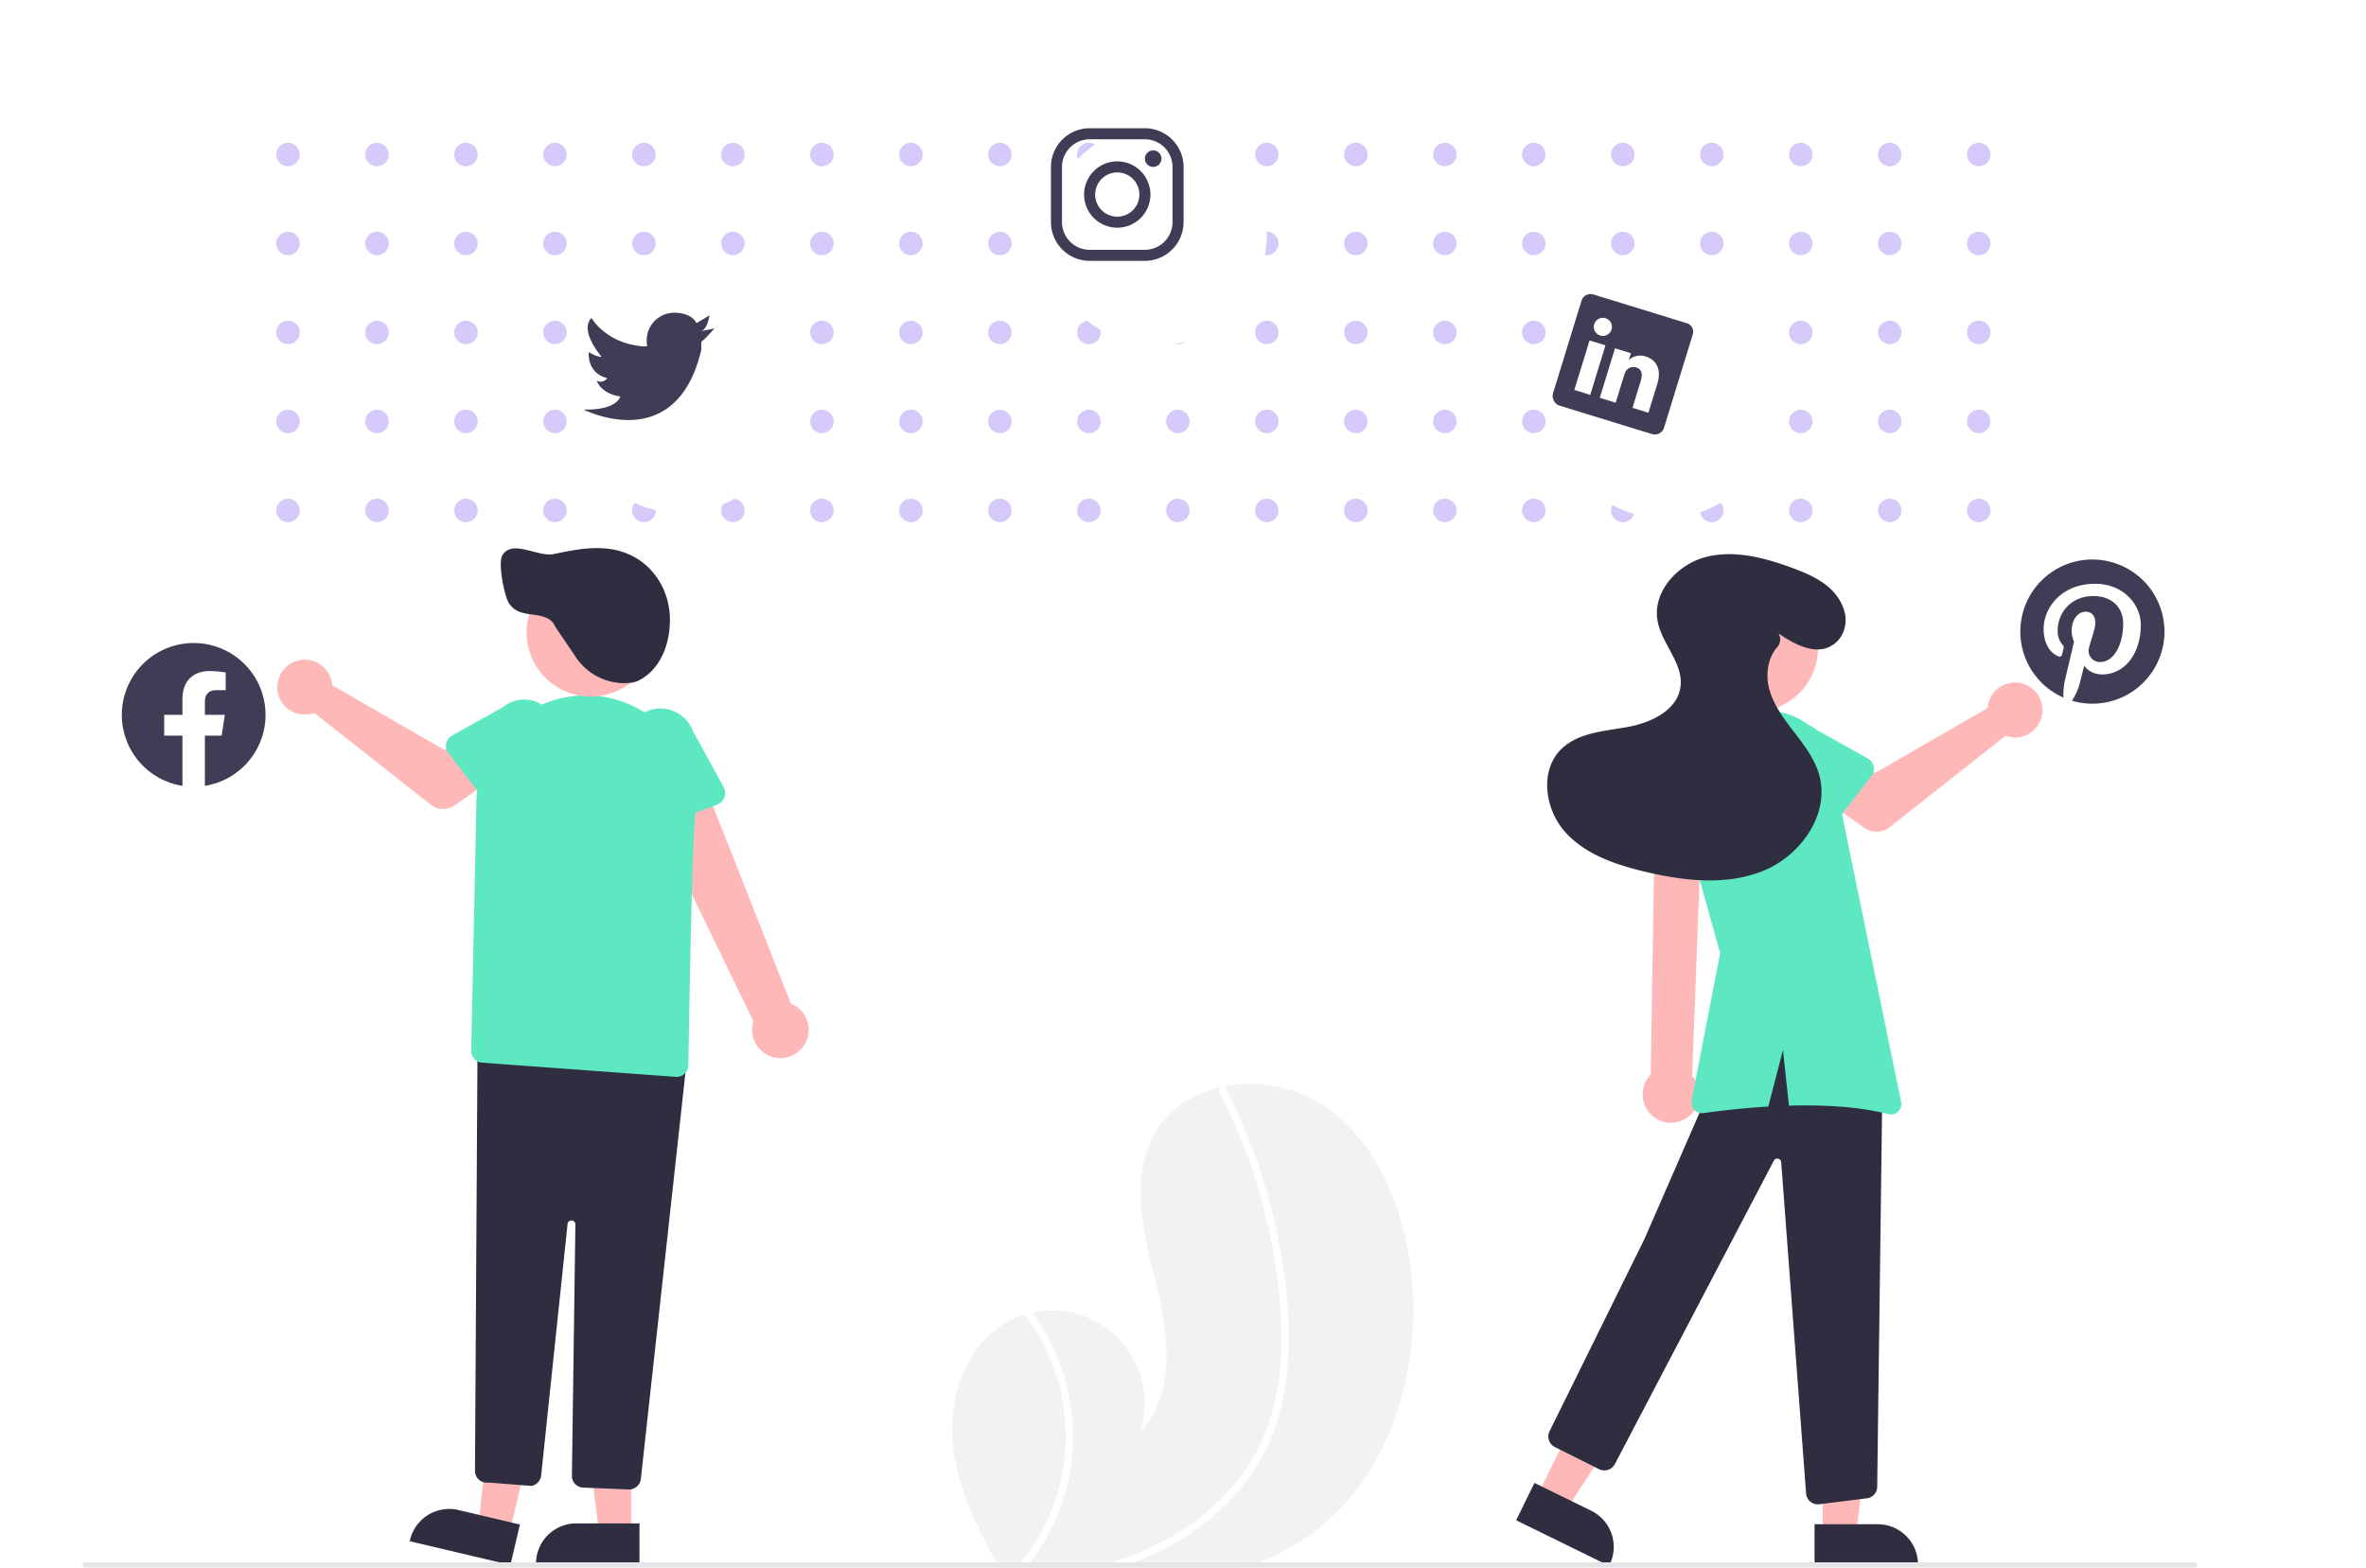 <?xml version="1.0" encoding="utf-8"?>
<svg xmlns="http://www.w3.org/2000/svg" xmlns:xlink="http://www.w3.org/1999/xlink" width="904" height="599" viewBox="0 0 904 599">
  <defs>
    <clipPath id="clip-path">
      <rect width="660" height="146" fill="none"/>
    </clipPath>
    <filter id="Tracé_8620" x="0" y="199" width="180" height="180" filterUnits="userSpaceOnUse">
      <feOffset dx="16" dy="16" input="SourceAlpha"/>
      <feGaussianBlur stdDeviation="16" result="blur"/>
      <feFlood flood-color="#070723" flood-opacity="0.102"/>
      <feComposite operator="in" in2="blur"/>
      <feComposite in="SourceGraphic"/>
    </filter>
    <filter id="Tracé_8621" x="170" y="64" width="180" height="180" filterUnits="userSpaceOnUse">
      <feOffset dx="16" dy="16" input="SourceAlpha"/>
      <feGaussianBlur stdDeviation="16" result="blur-2"/>
      <feFlood flood-color="#070723" flood-opacity="0.102"/>
      <feComposite operator="in" in2="blur-2"/>
      <feComposite in="SourceGraphic"/>
    </filter>
    <filter id="Tracé_8622" x="352" y="0" width="180" height="180" filterUnits="userSpaceOnUse">
      <feOffset dx="16" dy="16" input="SourceAlpha"/>
      <feGaussianBlur stdDeviation="16" result="blur-3"/>
      <feFlood flood-color="#070723" flood-opacity="0.102"/>
      <feComposite operator="in" in2="blur-3"/>
      <feComposite in="SourceGraphic"/>
    </filter>
    <filter id="Tracé_8623" x="546" y="66" width="180" height="180" filterUnits="userSpaceOnUse">
      <feOffset dx="16" dy="16" input="SourceAlpha"/>
      <feGaussianBlur stdDeviation="16" result="blur-4"/>
      <feFlood flood-color="#070723" flood-opacity="0.102"/>
      <feComposite operator="in" in2="blur-4"/>
      <feComposite in="SourceGraphic"/>
    </filter>
    <filter id="Tracé_8624" x="724" y="167" width="180" height="180" filterUnits="userSpaceOnUse">
      <feOffset dx="16" dy="16" input="SourceAlpha"/>
      <feGaussianBlur stdDeviation="16" result="blur-5"/>
      <feFlood flood-color="#070723" flood-opacity="0.102"/>
      <feComposite operator="in" in2="blur-5"/>
      <feComposite in="SourceGraphic"/>
    </filter>
  </defs>
  <g id="objectif_lead_social_contenus" transform="translate(31.065 32)">
    <g id="Pattern_Dot_Violet" data-name="Pattern Dot Violet" transform="translate(74.47 22.539)">
      <g id="Grille_de_répétition_40" data-name="Grille de répétition 40" clip-path="url(#clip-path)">
        <g transform="translate(-655 -193)">
          <circle id="Ellipse_8" data-name="Ellipse 8" cx="4.5" cy="4.5" r="4.5" transform="translate(655 193)" fill="#d5caf9"/>
        </g>
        <g transform="translate(-621 -193)">
          <circle id="Ellipse_8-2" data-name="Ellipse 8" cx="4.5" cy="4.5" r="4.5" transform="translate(655 193)" fill="#d5caf9"/>
        </g>
        <g transform="translate(-587 -193)">
          <circle id="Ellipse_8-3" data-name="Ellipse 8" cx="4.5" cy="4.5" r="4.5" transform="translate(655 193)" fill="#d5caf9"/>
        </g>
        <g transform="translate(-553 -193)">
          <circle id="Ellipse_8-4" data-name="Ellipse 8" cx="4.5" cy="4.5" r="4.5" transform="translate(655 193)" fill="#d5caf9"/>
        </g>
        <g transform="translate(-519 -193)">
          <circle id="Ellipse_8-5" data-name="Ellipse 8" cx="4.5" cy="4.5" r="4.5" transform="translate(655 193)" fill="#d5caf9"/>
        </g>
        <g transform="translate(-485 -193)">
          <circle id="Ellipse_8-6" data-name="Ellipse 8" cx="4.5" cy="4.5" r="4.5" transform="translate(655 193)" fill="#d5caf9"/>
        </g>
        <g transform="translate(-451 -193)">
          <circle id="Ellipse_8-7" data-name="Ellipse 8" cx="4.5" cy="4.5" r="4.5" transform="translate(655 193)" fill="#d5caf9"/>
        </g>
        <g transform="translate(-417 -193)">
          <circle id="Ellipse_8-8" data-name="Ellipse 8" cx="4.5" cy="4.5" r="4.5" transform="translate(655 193)" fill="#d5caf9"/>
        </g>
        <g transform="translate(-383 -193)">
          <circle id="Ellipse_8-9" data-name="Ellipse 8" cx="4.5" cy="4.5" r="4.5" transform="translate(655 193)" fill="#d5caf9"/>
        </g>
        <g transform="translate(-349 -193)">
          <circle id="Ellipse_8-10" data-name="Ellipse 8" cx="4.5" cy="4.5" r="4.5" transform="translate(655 193)" fill="#d5caf9"/>
        </g>
        <g transform="translate(-315 -193)">
          <circle id="Ellipse_8-11" data-name="Ellipse 8" cx="4.5" cy="4.5" r="4.5" transform="translate(655 193)" fill="#d5caf9"/>
        </g>
        <g transform="translate(-281 -193)">
          <circle id="Ellipse_8-12" data-name="Ellipse 8" cx="4.5" cy="4.5" r="4.5" transform="translate(655 193)" fill="#d5caf9"/>
        </g>
        <g transform="translate(-247 -193)">
          <circle id="Ellipse_8-13" data-name="Ellipse 8" cx="4.5" cy="4.5" r="4.5" transform="translate(655 193)" fill="#d5caf9"/>
        </g>
        <g transform="translate(-213 -193)">
          <circle id="Ellipse_8-14" data-name="Ellipse 8" cx="4.5" cy="4.5" r="4.5" transform="translate(655 193)" fill="#d5caf9"/>
        </g>
        <g transform="translate(-179 -193)">
          <circle id="Ellipse_8-15" data-name="Ellipse 8" cx="4.5" cy="4.5" r="4.5" transform="translate(655 193)" fill="#d5caf9"/>
        </g>
        <g transform="translate(-145 -193)">
          <circle id="Ellipse_8-16" data-name="Ellipse 8" cx="4.5" cy="4.5" r="4.5" transform="translate(655 193)" fill="#d5caf9"/>
        </g>
        <g transform="translate(-111 -193)">
          <circle id="Ellipse_8-17" data-name="Ellipse 8" cx="4.5" cy="4.5" r="4.5" transform="translate(655 193)" fill="#d5caf9"/>
        </g>
        <g transform="translate(-77 -193)">
          <circle id="Ellipse_8-18" data-name="Ellipse 8" cx="4.5" cy="4.5" r="4.5" transform="translate(655 193)" fill="#d5caf9"/>
        </g>
        <g transform="translate(-43 -193)">
          <circle id="Ellipse_8-19" data-name="Ellipse 8" cx="4.5" cy="4.5" r="4.5" transform="translate(655 193)" fill="#d5caf9"/>
        </g>
        <g transform="translate(-9 -193)">
          <circle id="Ellipse_8-20" data-name="Ellipse 8" cx="4.5" cy="4.5" r="4.5" transform="translate(655 193)" fill="#d5caf9"/>
        </g>
        <g transform="translate(-655 -159)">
          <circle id="Ellipse_8-21" data-name="Ellipse 8" cx="4.5" cy="4.5" r="4.5" transform="translate(655 193)" fill="#d5caf9"/>
        </g>
        <g transform="translate(-621 -159)">
          <circle id="Ellipse_8-22" data-name="Ellipse 8" cx="4.5" cy="4.5" r="4.5" transform="translate(655 193)" fill="#d5caf9"/>
        </g>
        <g transform="translate(-587 -159)">
          <circle id="Ellipse_8-23" data-name="Ellipse 8" cx="4.5" cy="4.5" r="4.5" transform="translate(655 193)" fill="#d5caf9"/>
        </g>
        <g transform="translate(-553 -159)">
          <circle id="Ellipse_8-24" data-name="Ellipse 8" cx="4.5" cy="4.5" r="4.5" transform="translate(655 193)" fill="#d5caf9"/>
        </g>
        <g transform="translate(-519 -159)">
          <circle id="Ellipse_8-25" data-name="Ellipse 8" cx="4.5" cy="4.5" r="4.5" transform="translate(655 193)" fill="#d5caf9"/>
        </g>
        <g transform="translate(-485 -159)">
          <circle id="Ellipse_8-26" data-name="Ellipse 8" cx="4.5" cy="4.5" r="4.5" transform="translate(655 193)" fill="#d5caf9"/>
        </g>
        <g transform="translate(-451 -159)">
          <circle id="Ellipse_8-27" data-name="Ellipse 8" cx="4.5" cy="4.5" r="4.5" transform="translate(655 193)" fill="#d5caf9"/>
        </g>
        <g transform="translate(-417 -159)">
          <circle id="Ellipse_8-28" data-name="Ellipse 8" cx="4.5" cy="4.5" r="4.5" transform="translate(655 193)" fill="#d5caf9"/>
        </g>
        <g transform="translate(-383 -159)">
          <circle id="Ellipse_8-29" data-name="Ellipse 8" cx="4.5" cy="4.5" r="4.5" transform="translate(655 193)" fill="#d5caf9"/>
        </g>
        <g transform="translate(-349 -159)">
          <circle id="Ellipse_8-30" data-name="Ellipse 8" cx="4.5" cy="4.5" r="4.5" transform="translate(655 193)" fill="#d5caf9"/>
        </g>
        <g transform="translate(-315 -159)">
          <circle id="Ellipse_8-31" data-name="Ellipse 8" cx="4.5" cy="4.5" r="4.5" transform="translate(655 193)" fill="#d5caf9"/>
        </g>
        <g transform="translate(-281 -159)">
          <circle id="Ellipse_8-32" data-name="Ellipse 8" cx="4.5" cy="4.5" r="4.5" transform="translate(655 193)" fill="#d5caf9"/>
        </g>
        <g transform="translate(-247 -159)">
          <circle id="Ellipse_8-33" data-name="Ellipse 8" cx="4.5" cy="4.5" r="4.5" transform="translate(655 193)" fill="#d5caf9"/>
        </g>
        <g transform="translate(-213 -159)">
          <circle id="Ellipse_8-34" data-name="Ellipse 8" cx="4.5" cy="4.5" r="4.5" transform="translate(655 193)" fill="#d5caf9"/>
        </g>
        <g transform="translate(-179 -159)">
          <circle id="Ellipse_8-35" data-name="Ellipse 8" cx="4.5" cy="4.5" r="4.5" transform="translate(655 193)" fill="#d5caf9"/>
        </g>
        <g transform="translate(-145 -159)">
          <circle id="Ellipse_8-36" data-name="Ellipse 8" cx="4.5" cy="4.5" r="4.5" transform="translate(655 193)" fill="#d5caf9"/>
        </g>
        <g transform="translate(-111 -159)">
          <circle id="Ellipse_8-37" data-name="Ellipse 8" cx="4.5" cy="4.5" r="4.5" transform="translate(655 193)" fill="#d5caf9"/>
        </g>
        <g transform="translate(-77 -159)">
          <circle id="Ellipse_8-38" data-name="Ellipse 8" cx="4.5" cy="4.5" r="4.5" transform="translate(655 193)" fill="#d5caf9"/>
        </g>
        <g transform="translate(-43 -159)">
          <circle id="Ellipse_8-39" data-name="Ellipse 8" cx="4.5" cy="4.5" r="4.5" transform="translate(655 193)" fill="#d5caf9"/>
        </g>
        <g transform="translate(-9 -159)">
          <circle id="Ellipse_8-40" data-name="Ellipse 8" cx="4.5" cy="4.5" r="4.5" transform="translate(655 193)" fill="#d5caf9"/>
        </g>
        <g transform="translate(-655 -125)">
          <circle id="Ellipse_8-41" data-name="Ellipse 8" cx="4.5" cy="4.5" r="4.5" transform="translate(655 193)" fill="#d5caf9"/>
        </g>
        <g transform="translate(-621 -125)">
          <circle id="Ellipse_8-42" data-name="Ellipse 8" cx="4.5" cy="4.5" r="4.5" transform="translate(655 193)" fill="#d5caf9"/>
        </g>
        <g transform="translate(-587 -125)">
          <circle id="Ellipse_8-43" data-name="Ellipse 8" cx="4.5" cy="4.5" r="4.5" transform="translate(655 193)" fill="#d5caf9"/>
        </g>
        <g transform="translate(-553 -125)">
          <circle id="Ellipse_8-44" data-name="Ellipse 8" cx="4.5" cy="4.5" r="4.5" transform="translate(655 193)" fill="#d5caf9"/>
        </g>
        <g transform="translate(-519 -125)">
          <circle id="Ellipse_8-45" data-name="Ellipse 8" cx="4.5" cy="4.5" r="4.5" transform="translate(655 193)" fill="#d5caf9"/>
        </g>
        <g transform="translate(-485 -125)">
          <circle id="Ellipse_8-46" data-name="Ellipse 8" cx="4.5" cy="4.5" r="4.5" transform="translate(655 193)" fill="#d5caf9"/>
        </g>
        <g transform="translate(-451 -125)">
          <circle id="Ellipse_8-47" data-name="Ellipse 8" cx="4.5" cy="4.5" r="4.5" transform="translate(655 193)" fill="#d5caf9"/>
        </g>
        <g transform="translate(-417 -125)">
          <circle id="Ellipse_8-48" data-name="Ellipse 8" cx="4.5" cy="4.5" r="4.5" transform="translate(655 193)" fill="#d5caf9"/>
        </g>
        <g transform="translate(-383 -125)">
          <circle id="Ellipse_8-49" data-name="Ellipse 8" cx="4.5" cy="4.5" r="4.5" transform="translate(655 193)" fill="#d5caf9"/>
        </g>
        <g transform="translate(-349 -125)">
          <circle id="Ellipse_8-50" data-name="Ellipse 8" cx="4.5" cy="4.5" r="4.5" transform="translate(655 193)" fill="#d5caf9"/>
        </g>
        <g transform="translate(-315 -125)">
          <circle id="Ellipse_8-51" data-name="Ellipse 8" cx="4.5" cy="4.5" r="4.5" transform="translate(655 193)" fill="#d5caf9"/>
        </g>
        <g transform="translate(-281 -125)">
          <circle id="Ellipse_8-52" data-name="Ellipse 8" cx="4.5" cy="4.5" r="4.5" transform="translate(655 193)" fill="#d5caf9"/>
        </g>
        <g transform="translate(-247 -125)">
          <circle id="Ellipse_8-53" data-name="Ellipse 8" cx="4.5" cy="4.5" r="4.5" transform="translate(655 193)" fill="#d5caf9"/>
        </g>
        <g transform="translate(-213 -125)">
          <circle id="Ellipse_8-54" data-name="Ellipse 8" cx="4.5" cy="4.5" r="4.5" transform="translate(655 193)" fill="#d5caf9"/>
        </g>
        <g transform="translate(-179 -125)">
          <circle id="Ellipse_8-55" data-name="Ellipse 8" cx="4.5" cy="4.5" r="4.5" transform="translate(655 193)" fill="#d5caf9"/>
        </g>
        <g transform="translate(-145 -125)">
          <circle id="Ellipse_8-56" data-name="Ellipse 8" cx="4.5" cy="4.5" r="4.5" transform="translate(655 193)" fill="#d5caf9"/>
        </g>
        <g transform="translate(-111 -125)">
          <circle id="Ellipse_8-57" data-name="Ellipse 8" cx="4.5" cy="4.5" r="4.5" transform="translate(655 193)" fill="#d5caf9"/>
        </g>
        <g transform="translate(-77 -125)">
          <circle id="Ellipse_8-58" data-name="Ellipse 8" cx="4.5" cy="4.5" r="4.5" transform="translate(655 193)" fill="#d5caf9"/>
        </g>
        <g transform="translate(-43 -125)">
          <circle id="Ellipse_8-59" data-name="Ellipse 8" cx="4.5" cy="4.5" r="4.5" transform="translate(655 193)" fill="#d5caf9"/>
        </g>
        <g transform="translate(-9 -125)">
          <circle id="Ellipse_8-60" data-name="Ellipse 8" cx="4.5" cy="4.5" r="4.5" transform="translate(655 193)" fill="#d5caf9"/>
        </g>
        <g transform="translate(-655 -91)">
          <circle id="Ellipse_8-61" data-name="Ellipse 8" cx="4.5" cy="4.5" r="4.5" transform="translate(655 193)" fill="#d5caf9"/>
        </g>
        <g transform="translate(-621 -91)">
          <circle id="Ellipse_8-62" data-name="Ellipse 8" cx="4.5" cy="4.5" r="4.5" transform="translate(655 193)" fill="#d5caf9"/>
        </g>
        <g transform="translate(-587 -91)">
          <circle id="Ellipse_8-63" data-name="Ellipse 8" cx="4.5" cy="4.5" r="4.5" transform="translate(655 193)" fill="#d5caf9"/>
        </g>
        <g transform="translate(-553 -91)">
          <circle id="Ellipse_8-64" data-name="Ellipse 8" cx="4.5" cy="4.5" r="4.5" transform="translate(655 193)" fill="#d5caf9"/>
        </g>
        <g transform="translate(-519 -91)">
          <circle id="Ellipse_8-65" data-name="Ellipse 8" cx="4.5" cy="4.5" r="4.5" transform="translate(655 193)" fill="#d5caf9"/>
        </g>
        <g transform="translate(-485 -91)">
          <circle id="Ellipse_8-66" data-name="Ellipse 8" cx="4.5" cy="4.5" r="4.5" transform="translate(655 193)" fill="#d5caf9"/>
        </g>
        <g transform="translate(-451 -91)">
          <circle id="Ellipse_8-67" data-name="Ellipse 8" cx="4.5" cy="4.5" r="4.5" transform="translate(655 193)" fill="#d5caf9"/>
        </g>
        <g transform="translate(-417 -91)">
          <circle id="Ellipse_8-68" data-name="Ellipse 8" cx="4.5" cy="4.5" r="4.5" transform="translate(655 193)" fill="#d5caf9"/>
        </g>
        <g transform="translate(-383 -91)">
          <circle id="Ellipse_8-69" data-name="Ellipse 8" cx="4.5" cy="4.5" r="4.5" transform="translate(655 193)" fill="#d5caf9"/>
        </g>
        <g transform="translate(-349 -91)">
          <circle id="Ellipse_8-70" data-name="Ellipse 8" cx="4.5" cy="4.5" r="4.5" transform="translate(655 193)" fill="#d5caf9"/>
        </g>
        <g transform="translate(-315 -91)">
          <circle id="Ellipse_8-71" data-name="Ellipse 8" cx="4.5" cy="4.5" r="4.5" transform="translate(655 193)" fill="#d5caf9"/>
        </g>
        <g transform="translate(-281 -91)">
          <circle id="Ellipse_8-72" data-name="Ellipse 8" cx="4.5" cy="4.5" r="4.5" transform="translate(655 193)" fill="#d5caf9"/>
        </g>
        <g transform="translate(-247 -91)">
          <circle id="Ellipse_8-73" data-name="Ellipse 8" cx="4.5" cy="4.5" r="4.5" transform="translate(655 193)" fill="#d5caf9"/>
        </g>
        <g transform="translate(-213 -91)">
          <circle id="Ellipse_8-74" data-name="Ellipse 8" cx="4.5" cy="4.5" r="4.5" transform="translate(655 193)" fill="#d5caf9"/>
        </g>
        <g transform="translate(-179 -91)">
          <circle id="Ellipse_8-75" data-name="Ellipse 8" cx="4.5" cy="4.5" r="4.5" transform="translate(655 193)" fill="#d5caf9"/>
        </g>
        <g transform="translate(-145 -91)">
          <circle id="Ellipse_8-76" data-name="Ellipse 8" cx="4.5" cy="4.5" r="4.5" transform="translate(655 193)" fill="#d5caf9"/>
        </g>
        <g transform="translate(-111 -91)">
          <circle id="Ellipse_8-77" data-name="Ellipse 8" cx="4.5" cy="4.5" r="4.5" transform="translate(655 193)" fill="#d5caf9"/>
        </g>
        <g transform="translate(-77 -91)">
          <circle id="Ellipse_8-78" data-name="Ellipse 8" cx="4.5" cy="4.5" r="4.5" transform="translate(655 193)" fill="#d5caf9"/>
        </g>
        <g transform="translate(-43 -91)">
          <circle id="Ellipse_8-79" data-name="Ellipse 8" cx="4.5" cy="4.5" r="4.5" transform="translate(655 193)" fill="#d5caf9"/>
        </g>
        <g transform="translate(-9 -91)">
          <circle id="Ellipse_8-80" data-name="Ellipse 8" cx="4.5" cy="4.5" r="4.5" transform="translate(655 193)" fill="#d5caf9"/>
        </g>
        <g transform="translate(-655 -57)">
          <circle id="Ellipse_8-81" data-name="Ellipse 8" cx="4.5" cy="4.5" r="4.5" transform="translate(655 193)" fill="#d5caf9"/>
        </g>
        <g transform="translate(-621 -57)">
          <circle id="Ellipse_8-82" data-name="Ellipse 8" cx="4.5" cy="4.5" r="4.5" transform="translate(655 193)" fill="#d5caf9"/>
        </g>
        <g transform="translate(-587 -57)">
          <circle id="Ellipse_8-83" data-name="Ellipse 8" cx="4.5" cy="4.5" r="4.5" transform="translate(655 193)" fill="#d5caf9"/>
        </g>
        <g transform="translate(-553 -57)">
          <circle id="Ellipse_8-84" data-name="Ellipse 8" cx="4.5" cy="4.5" r="4.5" transform="translate(655 193)" fill="#d5caf9"/>
        </g>
        <g transform="translate(-519 -57)">
          <circle id="Ellipse_8-85" data-name="Ellipse 8" cx="4.5" cy="4.5" r="4.5" transform="translate(655 193)" fill="#d5caf9"/>
        </g>
        <g transform="translate(-485 -57)">
          <circle id="Ellipse_8-86" data-name="Ellipse 8" cx="4.5" cy="4.5" r="4.5" transform="translate(655 193)" fill="#d5caf9"/>
        </g>
        <g transform="translate(-451 -57)">
          <circle id="Ellipse_8-87" data-name="Ellipse 8" cx="4.5" cy="4.5" r="4.5" transform="translate(655 193)" fill="#d5caf9"/>
        </g>
        <g transform="translate(-417 -57)">
          <circle id="Ellipse_8-88" data-name="Ellipse 8" cx="4.5" cy="4.5" r="4.5" transform="translate(655 193)" fill="#d5caf9"/>
        </g>
        <g transform="translate(-383 -57)">
          <circle id="Ellipse_8-89" data-name="Ellipse 8" cx="4.5" cy="4.5" r="4.5" transform="translate(655 193)" fill="#d5caf9"/>
        </g>
        <g transform="translate(-349 -57)">
          <circle id="Ellipse_8-90" data-name="Ellipse 8" cx="4.5" cy="4.5" r="4.5" transform="translate(655 193)" fill="#d5caf9"/>
        </g>
        <g transform="translate(-315 -57)">
          <circle id="Ellipse_8-91" data-name="Ellipse 8" cx="4.5" cy="4.5" r="4.5" transform="translate(655 193)" fill="#d5caf9"/>
        </g>
        <g transform="translate(-281 -57)">
          <circle id="Ellipse_8-92" data-name="Ellipse 8" cx="4.5" cy="4.5" r="4.5" transform="translate(655 193)" fill="#d5caf9"/>
        </g>
        <g transform="translate(-247 -57)">
          <circle id="Ellipse_8-93" data-name="Ellipse 8" cx="4.5" cy="4.5" r="4.5" transform="translate(655 193)" fill="#d5caf9"/>
        </g>
        <g transform="translate(-213 -57)">
          <circle id="Ellipse_8-94" data-name="Ellipse 8" cx="4.5" cy="4.5" r="4.5" transform="translate(655 193)" fill="#d5caf9"/>
        </g>
        <g transform="translate(-179 -57)">
          <circle id="Ellipse_8-95" data-name="Ellipse 8" cx="4.5" cy="4.5" r="4.5" transform="translate(655 193)" fill="#d5caf9"/>
        </g>
        <g transform="translate(-145 -57)">
          <circle id="Ellipse_8-96" data-name="Ellipse 8" cx="4.5" cy="4.5" r="4.5" transform="translate(655 193)" fill="#d5caf9"/>
        </g>
        <g transform="translate(-111 -57)">
          <circle id="Ellipse_8-97" data-name="Ellipse 8" cx="4.5" cy="4.5" r="4.5" transform="translate(655 193)" fill="#d5caf9"/>
        </g>
        <g transform="translate(-77 -57)">
          <circle id="Ellipse_8-98" data-name="Ellipse 8" cx="4.5" cy="4.5" r="4.5" transform="translate(655 193)" fill="#d5caf9"/>
        </g>
        <g transform="translate(-43 -57)">
          <circle id="Ellipse_8-99" data-name="Ellipse 8" cx="4.5" cy="4.5" r="4.5" transform="translate(655 193)" fill="#d5caf9"/>
        </g>
        <g transform="translate(-9 -57)">
          <circle id="Ellipse_8-100" data-name="Ellipse 8" cx="4.5" cy="4.5" r="4.5" transform="translate(655 193)" fill="#d5caf9"/>
        </g>
      </g>
    </g>
    <g id="Groupe_2978" data-name="Groupe 2978" transform="translate(0.465)">
      <path id="Tracé_8617" data-name="Tracé 8617" d="M664.875,720.92a90.429,90.429,0,0,1-19.39,10.58c-1.8.72-3.61,1.39-5.45,2H546.1c-.38-.66-.75-1.33-1.13-2-7.62-13.64-14.53-27.81-16.49-43.22-2.35-18.5,4.24-39.45,20.53-48.54a32.585,32.585,0,0,1,6.74-2.82c.97-.3,1.96-.54,2.96-.75a35.216,35.216,0,0,1,40.95,45.78c13.81-14.16,11.23-37.12,6.47-56.31s-10.55-40.55-.84-57.79c5.39-9.59,14.88-15.54,25.52-17.94.33-.07.66-.14.98-.2a51.406,51.406,0,0,1,36.93,6.47c20.36,12.82,30.81,37.15,34.2,60.97C708.4,655.49,696.295,698.27,664.875,720.92Z" transform="translate(-195.765 -166.5)" fill="#f2f2f2"/>
      <path id="Tracé_8618" data-name="Tracé 8618" d="M566.085,648.39a79.151,79.151,0,0,1,6.84,49.29,81.3,81.3,0,0,1-14.96,33.82c-.51.68-1.03,1.35-1.56,2h-3.71c.57-.65,1.13-1.32,1.66-2a76.553,76.553,0,0,0,1.4-94.58c.97-.3,1.96-.54,2.96-.75a79.958,79.958,0,0,1,7.37,12.22Z" transform="translate(-195.765 -166.5)" fill="#fff"/>
      <path id="Tracé_8619" data-name="Tracé 8619" d="M655.945,659.46a87.39,87.39,0,0,1-6.03,24.62,75.878,75.878,0,0,1-11.78,19.24c-9.93,11.95-23.07,20.94-37.34,26.92q-1.56.66-3.15,1.26c-1.84.72-3.7,1.38-5.57,2h-10.13c2.39-.6,4.77-1.27,7.12-2a118.818,118.818,0,0,0,16.31-6.43,90.565,90.565,0,0,0,33.88-27.79c9.49-13.1,13.68-28.85,14.4-44.86.76-17.13-1.47-34.57-5.38-51.24a214.821,214.821,0,0,0-18.07-49.23,1.545,1.545,0,0,1,.61-2.04,1.336,1.336,0,0,1,.98-.2,1.145,1.145,0,0,1,.76.64c.99,1.93,1.961,3.86,2.89,5.81a218.023,218.023,0,0,1,17.03,51.08C655.905,624.28,657.745,642.11,655.945,659.46Z" transform="translate(-195.765 -166.5)" fill="#fff"/>
      <g transform="matrix(1, 0, 0, 1, -31.53, -32)" filter="url(#Tracé_8620)">
        <path id="Tracé_8620-2" data-name="Tracé 8620" d="M238.235,449.5a42,42,0,1,1,42-42A42,42,0,0,1,238.235,449.5Z" transform="translate(-164.24 -134.5)" fill="#fff"/>
      </g>
      <g transform="matrix(1, 0, 0, 1, -31.53, -32)" filter="url(#Tracé_8621)">
        <path id="Tracé_8621-2" data-name="Tracé 8621" d="M408.235,314.5a42,42,0,1,1,42-42,42,42,0,0,1-42,42Z" transform="translate(-164.24 -134.5)" fill="#fff"/>
      </g>
      <g transform="matrix(1, 0, 0, 1, -31.53, -32)" filter="url(#Tracé_8622)">
        <path id="Tracé_8622-2" data-name="Tracé 8622" d="M590.235,250.5a42,42,0,1,1,42-42,42,42,0,0,1-42,42Z" transform="translate(-164.24 -134.5)" fill="#fff"/>
      </g>
      <g transform="matrix(1, 0, 0, 1, -31.53, -32)" filter="url(#Tracé_8623)">
        <path id="Tracé_8623-2" data-name="Tracé 8623" d="M784.235,316.5a42,42,0,1,1,42-42,42,42,0,0,1-42,42Z" transform="translate(-164.24 -134.5)" fill="#fff"/>
      </g>
      <g transform="matrix(1, 0, 0, 1, -31.53, -32)" filter="url(#Tracé_8624)">
        <path id="Tracé_8624-2" data-name="Tracé 8624" d="M962.235,417.5a42,42,0,1,1,42-42,42,42,0,0,1-42,42Z" transform="translate(-164.24 -134.5)" fill="#fff"/>
      </g>
      <path id="Tracé_8625" data-name="Tracé 8625" d="M432.235,261l5-1s-4.2,4.7-5,5h0a20.127,20.127,0,0,0,0,3c-9.6,41.2-45,23-45,23,12.9.3,14-5,14-5-7.5-1.1-9-6-9-6a3.09,3.09,0,0,0,4-1c-8.1-2.1-7-10-7-10a10.4,10.4,0,0,0,4.9,1.9c-.9-1.1-8.5-10.2-3.9-14.9,0,0,5.6,10,20.3,10.9l1-.2a7.849,7.849,0,0,1-.2-2.2,10.5,10.5,0,0,1,10.5-10.5c7,0,8.5,4,8.5,4l5-3C435.235,255,434.735,260,432.235,261Z" transform="translate(-195.765 -166.5)" fill="#3f3d56"/>
      <path id="Tracé_8626" data-name="Tracé 8626" d="M555.8,539.633l11.009,5.4,26.052-39.893-16.247-7.964Z" fill="#ffb8b8"/>
      <path id="Tracé_8627" data-name="Tracé 8627" d="M750.518,701.163,772.2,711.79h0a15.386,15.386,0,0,1,7.043,20.588l-.22.449-35.5-17.4Z" transform="translate(-195.765 -166.5)" fill="#2f2e41"/>
      <path id="Tracé_8628" data-name="Tracé 8628" d="M664.893,558.443h12.26l5.832-47.287H664.891Z" fill="#ffb8b8"/>
      <path id="Tracé_8629" data-name="Tracé 8629" d="M857.531,716.94h24.145a15.386,15.386,0,0,1,15.386,15.387v.5H857.531Z" transform="translate(-195.765 -166.5)" fill="#2f2e41"/>
      <circle id="Ellipse_734" data-name="Ellipse 734" cx="24.561" cy="24.561" r="24.561" transform="translate(613.998 190.967)" fill="#ffb8b8"/>
      <path id="Tracé_8630" data-name="Tracé 8630" d="M858.782,709.346a4.5,4.5,0,0,1-4.49-4.3L844.8,578.681a1.5,1.5,0,0,0-2.828-.647L781.238,693.976a4.523,4.523,0,0,1-6,1.937l-16.93-8.465a4.509,4.509,0,0,1-2.023-6.016L792.525,608l24-55.005c9.265-18.249,19.1-27.653,30.076-28.75,11.258-1.124,23.281,6.617,36.762,23.667l.11.139,0,.177-2,154.357a4.479,4.479,0,0,1-4.08,4.474l-18.171,2.266Q859,709.346,858.782,709.346Z" transform="translate(-195.765 -166.5)" fill="#2f2e41"/>
      <path id="Tracé_8631" data-name="Tracé 8631" d="M808.4,561.878a10.743,10.743,0,0,0,2.369-16.3l3.7-97.855-18,2.243-1.518,95.2A10.8,10.8,0,0,0,808.4,561.878Z" transform="translate(-195.765 -166.5)" fill="#ffb8b8"/>
      <path id="Tracé_8632" data-name="Tracé 8632" d="M819.788,465.022l-24.172-2.747a4.817,4.817,0,0,1-4.111-6.025l6.241-23.437a13.377,13.377,0,1,1,26.575,3.1l.826,24.162a4.817,4.817,0,0,1-5.358,4.949Z" transform="translate(-195.765 -166.5)" fill="#572ce8"/>
      <path id="Tracé_8633" data-name="Tracé 8633" d="M923.914,403.422a10.538,10.538,0,0,0-.239,1.64l-42.957,24.782-10.441-6.011-11.131,14.572,17.45,12.438a8,8,0,0,0,9.6-.234l44.3-34.946a10.5,10.5,0,1,0-6.576-12.241Z" transform="translate(-195.765 -166.5)" fill="#ffb8b8"/>
      <path id="Tracé_8634" data-name="Tracé 8634" d="M879.281,431.018,865.4,449.012a4.5,4.5,0,0,1-6.8.373l-15.717-16.321A12.5,12.5,0,1,1,858.2,413.319l19.713,11.023a4.5,4.5,0,0,1,1.365,6.676Z" transform="translate(-195.765 -166.5)" fill="#5de8c1"/>
      <path id="Tracé_8635" data-name="Tracé 8635" d="M890.607,555.563,863.953,425.734a24.345,24.345,0,0,0-27.85-19.118l-8.889,1.482a23.838,23.838,0,0,0-15.48,9.658h0a33.29,33.29,0,0,0-4.973,28.31l14.712,52.655-10.919,56.412a4,4,0,0,0,4.487,4.72c5.466-.782,14.477-1.9,24.825-2.507l5.606-21.626L847.754,557c12.712-.356,26.512.267,37.9,3.225a4,4,0,0,0,4.957-4.665Z" transform="translate(-195.765 -166.5)" fill="#5de8c1"/>
      <path id="Tracé_8636" data-name="Tracé 8636" d="M843.775,368.564c6.313,4.32,14.6,8.762,21.049,4.161,4.234-3.021,5.567-8.615,3.851-13.525-3.087-8.829-11.569-12.715-19.68-15.695-10.544-3.873-22.026-6.954-32.911-4.181s-20.506,13.313-18.541,24.373c1.58,8.894,9.97,16.295,8.779,25.25-1.2,9.012-11.334,13.756-20.281,15.367s-18.96,2.128-25.391,8.555c-8.2,8.2-6.155,22.853,1.564,31.509s19.367,12.58,30.654,15.248c14.955,3.534,31.129,5.392,45.332-.474s25.256-21.654,21.141-36.46c-1.738-6.254-5.832-11.539-9.789-16.685s-7.963-10.526-9.472-16.839c-1.258-5.261-.327-11.369,3.162-15.315a4.437,4.437,0,0,0,.594-5.186Z" transform="translate(-195.765 -158.5)" fill="#2f2e41"/>
      <path id="Tracé_8637" data-name="Tracé 8637" d="M601.674,187.723a10.59,10.59,0,0,1,10.559,10.559V219.4a10.59,10.59,0,0,1-10.558,10.559H580.559A10.59,10.59,0,0,1,570,219.4V198.281a10.59,10.59,0,0,1,10.558-10.558h21.115m0-4.223H580.559a14.825,14.825,0,0,0-14.781,14.781V219.4a14.825,14.825,0,0,0,14.781,14.781h21.115A14.825,14.825,0,0,0,616.455,219.4V198.281A14.824,14.824,0,0,0,601.674,183.5Z" transform="translate(-195.765 -166.5)" fill="#3f3d56"/>
      <path id="Tracé_8638" data-name="Tracé 8638" d="M604.841,198.281a3.161,3.161,0,1,1,.014,0Z" transform="translate(-195.765 -166.5)" fill="#3f3d56"/>
      <path id="Tracé_8639" data-name="Tracé 8639" d="M591.117,200.392a8.447,8.447,0,1,1-8.447,8.447,8.447,8.447,0,0,1,8.447-8.447m0-4.223a12.669,12.669,0,1,0,12.669,12.669,12.669,12.669,0,0,0-12.669-12.669Z" transform="translate(-195.765 -166.5)" fill="#3f3d56"/>
      <path id="Tracé_8640" data-name="Tracé 8640" d="M163.168,553.731l-11.933-2.812,5.165-47.365,17.612,4.15Z" fill="#ffb8b8"/>
      <path id="Tracé_8641" data-name="Tracé 8641" d="M359.251,732.515l-38.477-9.065.115-.487a15.386,15.386,0,0,1,18.5-11.448h0l23.5,5.537Z" transform="translate(-195.765 -166.5)" fill="#2f2e41"/>
      <path id="Tracé_8642" data-name="Tracé 8642" d="M209.67,554.131H197.41l-5.832-47.288h18.094Z" fill="#ffb8b8"/>
      <path id="Tracé_8643" data-name="Tracé 8643" d="M408.561,732.515h-39.53v-.5a15.386,15.386,0,0,1,15.387-15.386h24.145Z" transform="translate(-195.765 -166.5)" fill="#2f2e41"/>
      <path id="Tracé_8644" data-name="Tracé 8644" d="M471.649,533.616A10.743,10.743,0,0,0,466.414,518L430.52,426.974,410.549,439.1l41.562,85.661a10.8,10.8,0,0,0,19.537,8.858Z" transform="translate(-195.765 -166.5)" fill="#ffb8b8"/>
      <path id="Tracé_8645" data-name="Tracé 8645" d="M438.148,442.027l-22.815,8.445a4.817,4.817,0,0,1-6.386-3.525l-5-23.734A13.377,13.377,0,1,1,429.07,414l11.63,21.195a4.817,4.817,0,0,1-2.551,6.833Z" transform="translate(-195.765 -166.5)" fill="#5de8c1"/>
      <path id="Tracé_8646" data-name="Tracé 8646" d="M404.621,703.655l-.18,0-17.377-.7a4.474,4.474,0,0,1-4.32-4.559l1.333-96a1.5,1.5,0,0,0-2.992-.178L371,698.326a4.514,4.514,0,0,1-3.736,3.97l-.06.01-16.314-1.282a4.5,4.5,0,0,1-5.178-4.474l.975-162.779,80.051,5.066-17.65,160.811a4.515,4.515,0,0,1-4.472,4.008Z" transform="translate(-195.765 -166.5)" fill="#2f2e41"/>
      <path id="Tracé_8647" data-name="Tracé 8647" d="M422.763,546q-.169,0-.34-.012l-73.984-5.413A4.5,4.5,0,0,1,344.269,536l1.951-92.9a41.909,41.909,0,1,1,83.639,2.786c-1.294,14.318-2.323,76.87-2.607,95.7A4.5,4.5,0,0,1,422.763,546Z" transform="translate(-195.765 -166.5)" fill="#5de8c1"/>
      <path id="Tracé_8648" data-name="Tracé 8648" d="M290.918,394.692a10.527,10.527,0,0,1,.239,1.64l42.957,24.782,10.441-6.011,11.131,14.572-17.45,12.438a8,8,0,0,1-9.6-.234l-44.3-34.946a10.5,10.5,0,1,1,6.576-12.241Z" transform="translate(-195.765 -166.5)" fill="#ffb8b8"/>
      <path id="Tracé_8649" data-name="Tracé 8649" d="M334.7,418.637a4.5,4.5,0,0,1,2.211-3.025l19.713-11.023a12.5,12.5,0,1,1,15.327,19.744l-15.717,16.321a4.5,4.5,0,0,1-6.8-.373l-13.884-17.994a4.5,4.5,0,0,1-.846-3.651Z" transform="translate(-195.765 -166.5)" fill="#5de8c1"/>
      <g id="Groupe_2977" data-name="Groupe 2977" transform="translate(0 9)">
        <circle id="Ellipse_735" data-name="Ellipse 735" cx="24.561" cy="24.561" r="24.561" transform="translate(169.662 176.047)" fill="#ffb8b8"/>
        <path id="Tracé_8650" data-name="Tracé 8650" d="M402.681,386.554a22.371,22.371,0,0,1-18.848-10.584c-.216-.339-1.4-2.075-2.767-4.085-3.847-5.648-4.749-6.992-4.825-7.189-1.041-2.686-4.345-3.723-6.933-4.12-.483-.074-.973-.14-1.464-.206-3.646-.488-7.415-.993-9.482-5-1.516-2.94-4-14.914-2.091-17.84,2.387-3.67,6.971-2.479,11.4-1.325,2.836.736,5.769,1.5,8.106,1.013,10.129-2.107,21.61-4.5,31.749,1.679,8.07,4.913,12.923,14.192,12.667,24.217-.275,10.765-4.97,19.262-12.559,22.73l-1.58.46-.889.109a21.984,21.984,0,0,1-2.487.142Z" transform="translate(-195.765 -166.5)" fill="#2f2e41"/>
      </g>
      <path id="Tracé_8651" data-name="Tracé 8651" d="M963.706,348.3a27.544,27.544,0,0,0-11.053,52.772,24.393,24.393,0,0,1,.479-6.32c.529-2.238,3.541-15.013,3.541-15.013a10.515,10.515,0,0,1-.885-4.353c0-4.082,2.361-7.131,5.311-7.131,2.508,0,3.713,1.881,3.713,4.131,0,2.521-1.611,6.283-2.435,9.775a4.258,4.258,0,0,0,4.353,5.3c5.213,0,8.73-6.7,8.73-14.644,0-6.037-4.07-10.549-11.459-10.549-8.349,0-13.562,6.234-13.562,13.193a7.939,7.939,0,0,0,1.82,5.4,1.346,1.346,0,0,1,.393,1.537c-.135.5-.43,1.721-.566,2.213a.946.946,0,0,1-1.377.689c-3.848-1.574-5.643-5.779-5.643-10.525,0-7.82,6.6-17.2,19.685-17.2,10.513,0,17.435,7.611,17.435,15.775,0,10.808-6.012,18.873-14.865,18.873-2.975,0-5.767-1.611-6.726-3.43,0,0-1.6,6.344-1.943,7.574a22.891,22.891,0,0,1-2.766,5.9,27.546,27.546,0,1,0,7.82-53.964Z" transform="translate(-195.765 -166.5)" fill="#3f3d56"/>
      <path id="Tracé_8652" data-name="Tracé 8652" d="M808.612,257.967l-35.424-10.9a3.622,3.622,0,0,0-4.644,2.19l-10.923,35.5a3.907,3.907,0,0,0,2.508,4.753l35.414,10.9a3.709,3.709,0,0,0,4.524-2.59l10.923-35.5a3.4,3.4,0,0,0-2.378-4.35Zm-36.779,27.414-6.081-1.871,5.817-18.906,6.081,1.871ZM775.7,262.73l-.044-.013a3.459,3.459,0,1,1,.044.013Zm18.352,29.489-6.081-1.871,3.18-10.338c.762-2.477.4-4.441-1.8-5.118a3.479,3.479,0,0,0-3.809,1.285,4.286,4.286,0,0,0-.67,1.429l-3.313,10.769-6.081-1.871L781.3,267.6l6.081,1.871-.81,2.631a6.442,6.442,0,0,1,6.43-1.386c3.992,1.228,6.2,4.788,4.457,10.46Z" transform="translate(-195.765 -166.5)" fill="#3f3d56"/>
      <path id="Tracé_8653" data-name="Tracé 8653" d="M265.691,407.665a27.456,27.456,0,1,0-31.746,27.124V415.6h-6.973v-7.939h6.973v-6.05c0-6.88,4.1-10.683,10.371-10.683a42.193,42.193,0,0,1,6.147.537v6.757H247c-3.409,0-4.475,2.116-4.475,4.29v5.15h7.614l-1.216,7.939h-6.4v19.186a27.464,27.464,0,0,0,23.167-27.126Z" transform="translate(-195.765 -166.5)" fill="#3f3d56" fill-rule="evenodd"/>
      <path id="Tracé_8654" data-name="Tracé 8654" d="M1003.77,732.5a1,1,0,0,1-1,1h-806a1,1,0,0,1,0-2h806a1,1,0,0,1,1,1Z" transform="translate(-195.765 -166.5)" fill="#e5e5e8"/>
    </g>
  </g>
</svg>
